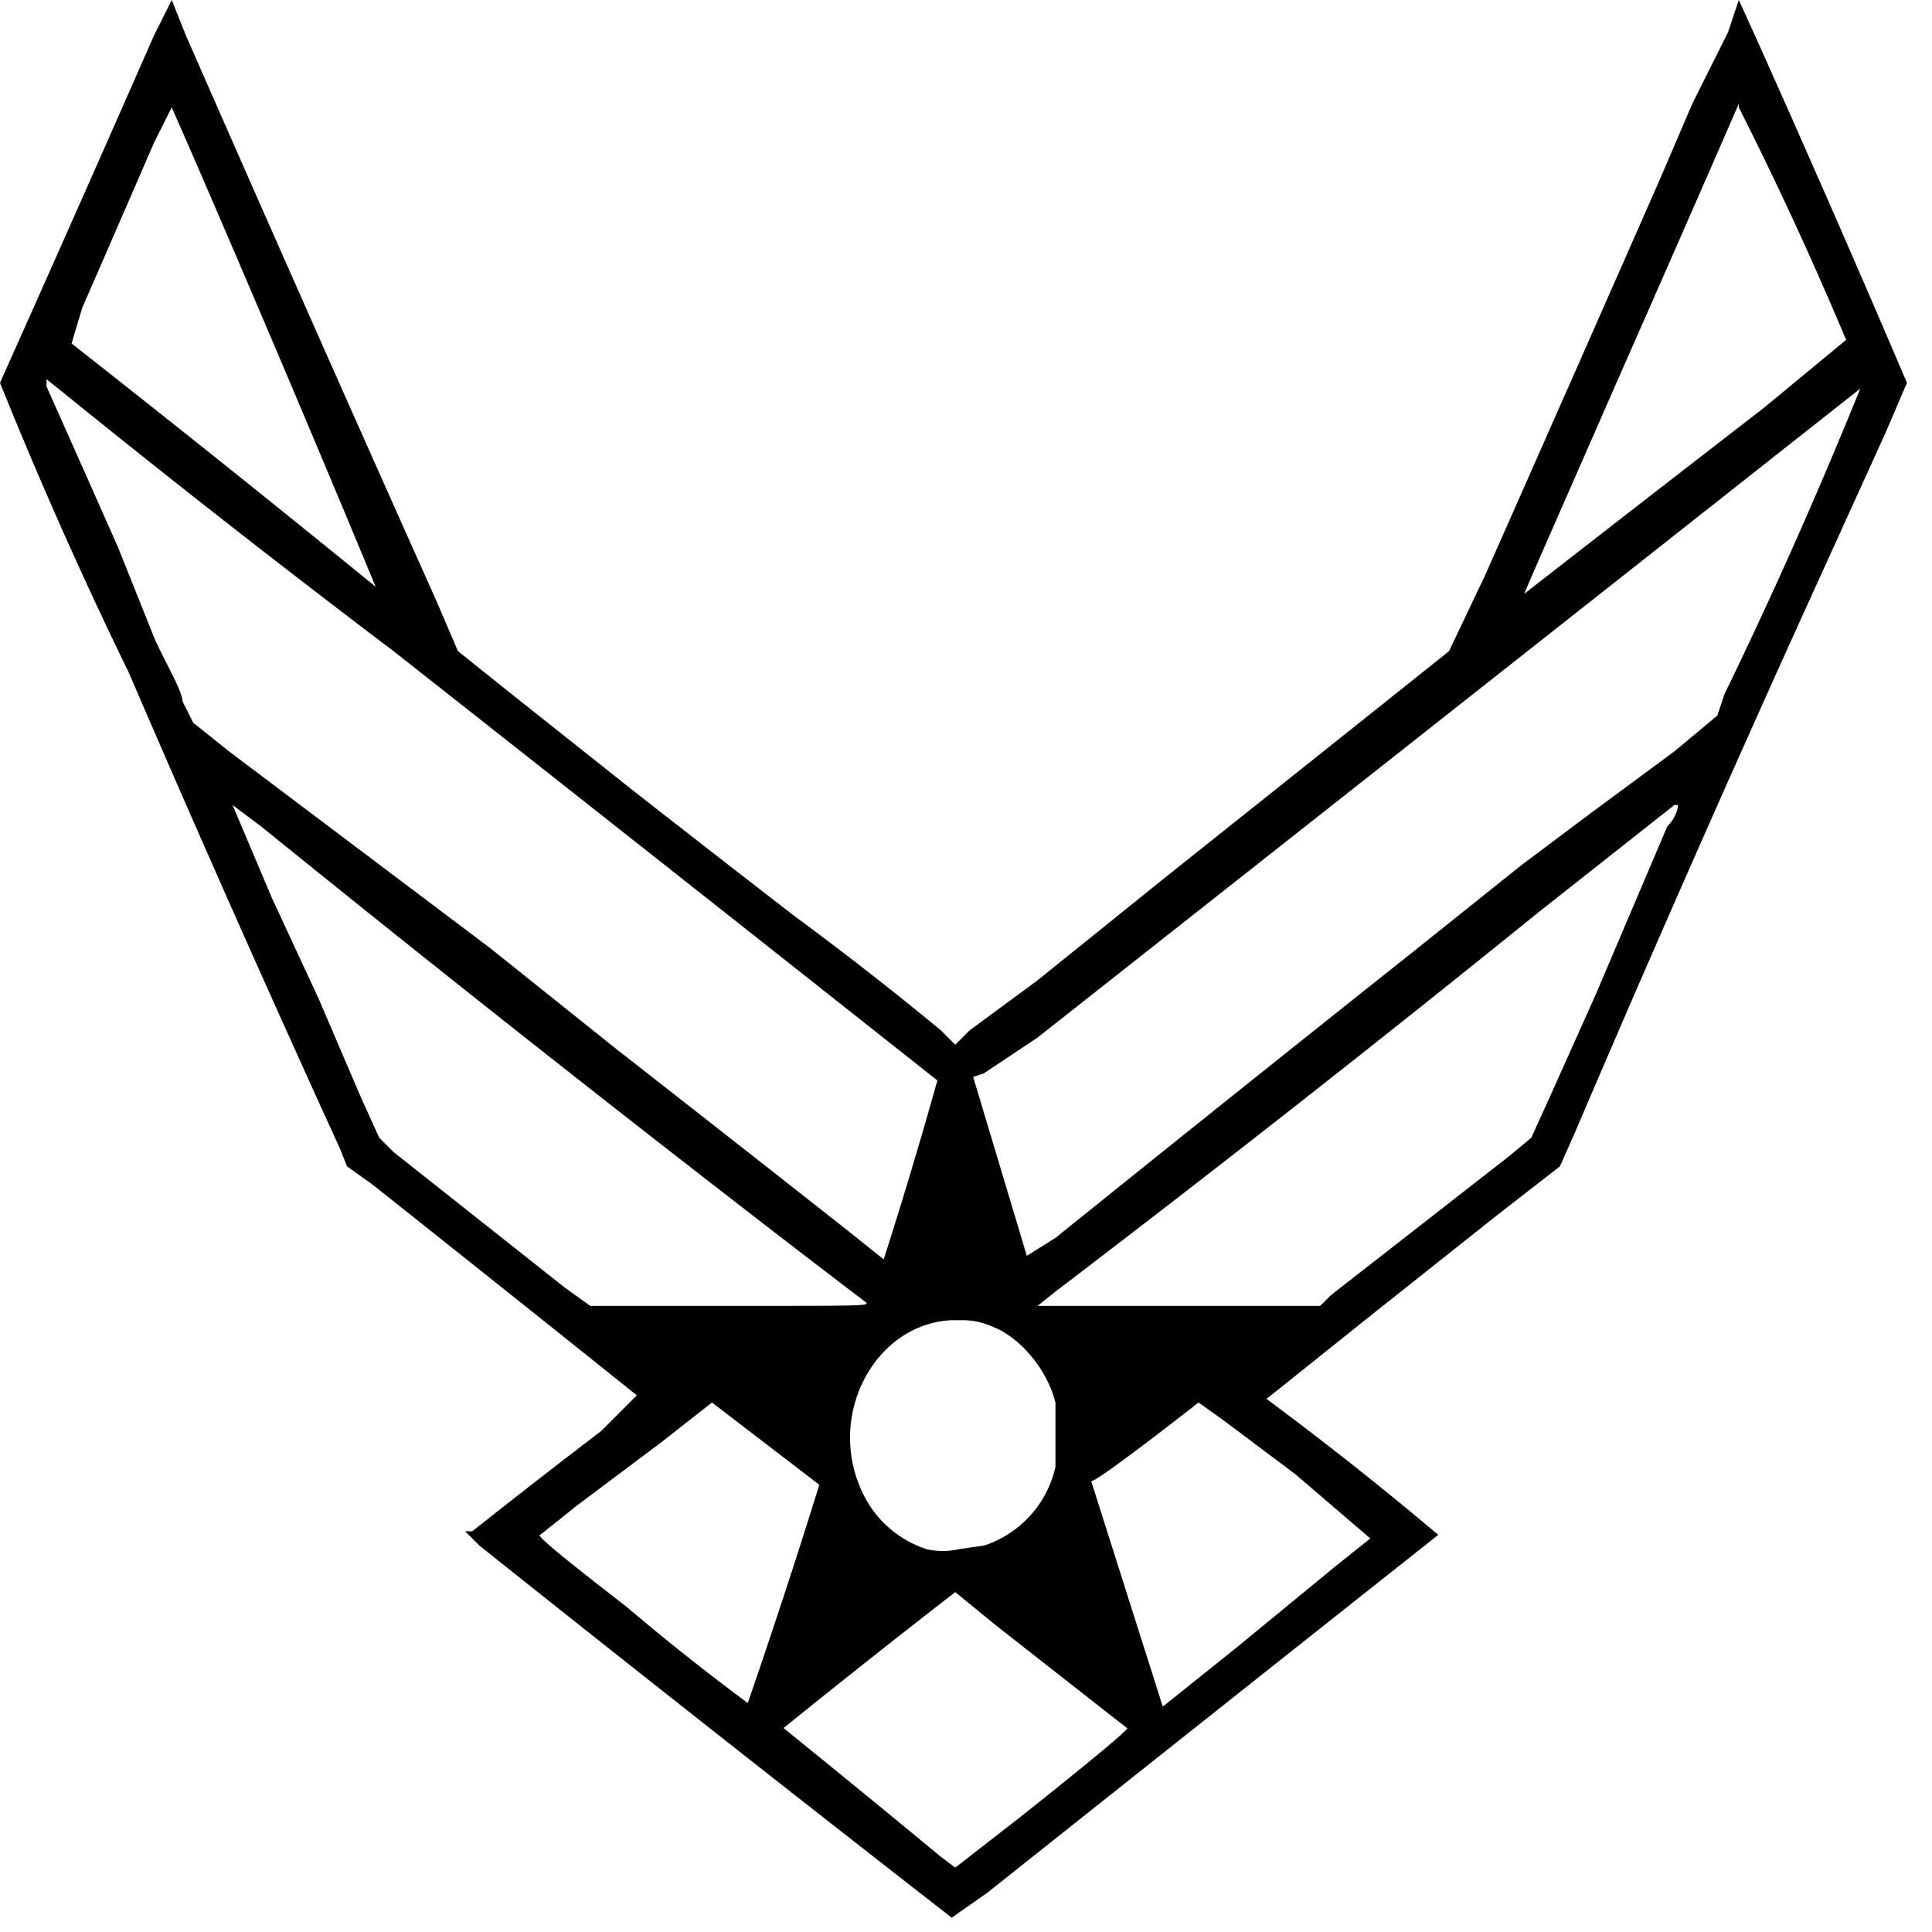 <svg xmlns="http://www.w3.org/2000/svg" viewBox="0 0 54 54"><path d="m4.8 0-.5 1A1486.5 1486.5 0 0 1 0 10.7a125.9 125.9 0 0 0 3.6 8.1 663.4 663.4 0 0 0 5.9 13.3l.2.5.7.5a2184.9 2184.9 0 0 1 7.4 5.9l-1 1a247 247 0 0 0-3.6 2.8H13l.4.4a1461.3 1461.3 0 0 0 13.2 10.4l1-.7a7362.8 7362.8 0 0 1 12.6-10 96.9 96.9 0 0 0-4.8-3.8l3-2.4 3.4-2.7 1.8-1.4.4-.9a726.3 726.3 0 0 1 6.7-15.2l2-4.4.6-1.4a565.7 565.7 0 0 0-4.2-9.6L48.6 0l-.3.9-1 2-.9 2.1a4606 4606 0 0 1-4.9 11.1l-1 2.1-1 .8-6.9 5.5-3.6 2.9-1.9 1.4-.4.4-.4-.4a93.7 93.7 0 0 0-4.1-3.2 928.4 928.4 0 0 1-4.5-3.5l-3.4-2.7-1.5-1.2-.6-1.4A2194.2 2194.2 0 0 1 5.2 1l-.4-1Zm0 3 .7 1.6a877 877 0 0 1 5 11.8A603.8 603.8 0 0 0 2 9.6l.3-1a2135.7 2135.7 0 0 0 2-4.6l.5-1Zm43.8 0a102.8 102.8 0 0 1 3 6.5l-2.3 1.9a2100.6 2100.6 0 0 0-6.7 5.2l.3-.7 2.5-5.7a1572 1572 0 0 0 3.2-7.3ZM1.3 10.6l.5.4a356 356 0 0 0 9.2 7.2 7643.1 7643.1 0 0 1 15.2 12 142.7 142.7 0 0 1-1.5 5l-1-.8a2130.4 2130.4 0 0 0-6.5-5.1l-3.5-2.8L6.4 21l-1-.8-.3-.6c0-.3-.5-1.1-.8-1.8l-1-2.5a1704.8 1704.8 0 0 0-2-4.5Zm50.8 0a138 138 0 0 1-3.9 8.8l-.2.6-1.2 1-2.3 1.7-2 1.5-3 2.4a1879 1879 0 0 0-10 8l-.8.5-1.5-5 .3-.1 1.5-1a81167.9 81167.9 0 0 0 23.2-18.3ZM6.5 22.5l.8.6a784.2 784.2 0 0 0 15.2 12l1.7 1.3c.1.1 0 .1-3.8.1h-3.9l-.7-.5-4.8-3.8-.4-.4-.5-1.1-1.2-2.8-1.3-2.8-1.1-2.6Zm40.4 0s0 .3-.3.6l-2 4.7-1.3 2.9-.5 1.1-.6.5-5 3.9-.3.3H29l.5-.4A591 591 0 0 0 43 25.5l3.8-3ZM26.6 36.9h.3c.4 0 .7.1 1.1.3.7.4 1.3 1.2 1.5 2V41a3 3 0 0 1-2 2.2l-.7.1a2 2 0 0 1-.9 0 3 3 0 0 1-1.7-1.4c-1.2-2.2.2-4.9 2.4-5Zm6.9 2.3.7.5 2 1.5 2.1 1.8-1 .8-2.8 2.3-2 1.6-2-6.3c.2 0 3-2.2 3-2.2Zm-13.6 0 3 2.3a204.4 204.4 0 0 1-2 6.1 65.3 65.3 0 0 1-3.4-2.7c-2.2-1.7-2.5-2-2.4-2l1-.8 2.4-1.8 1.4-1.1Zm6.8 5.3 1.1.9a2360.8 2360.8 0 0 0 3.7 2.9s.4-.2-3 2.5l-1.8 1.4-.4-.3a508.1 508.1 0 0 0-4.4-3.6 301 301 0 0 1 4.8-3.8Z"/></svg>